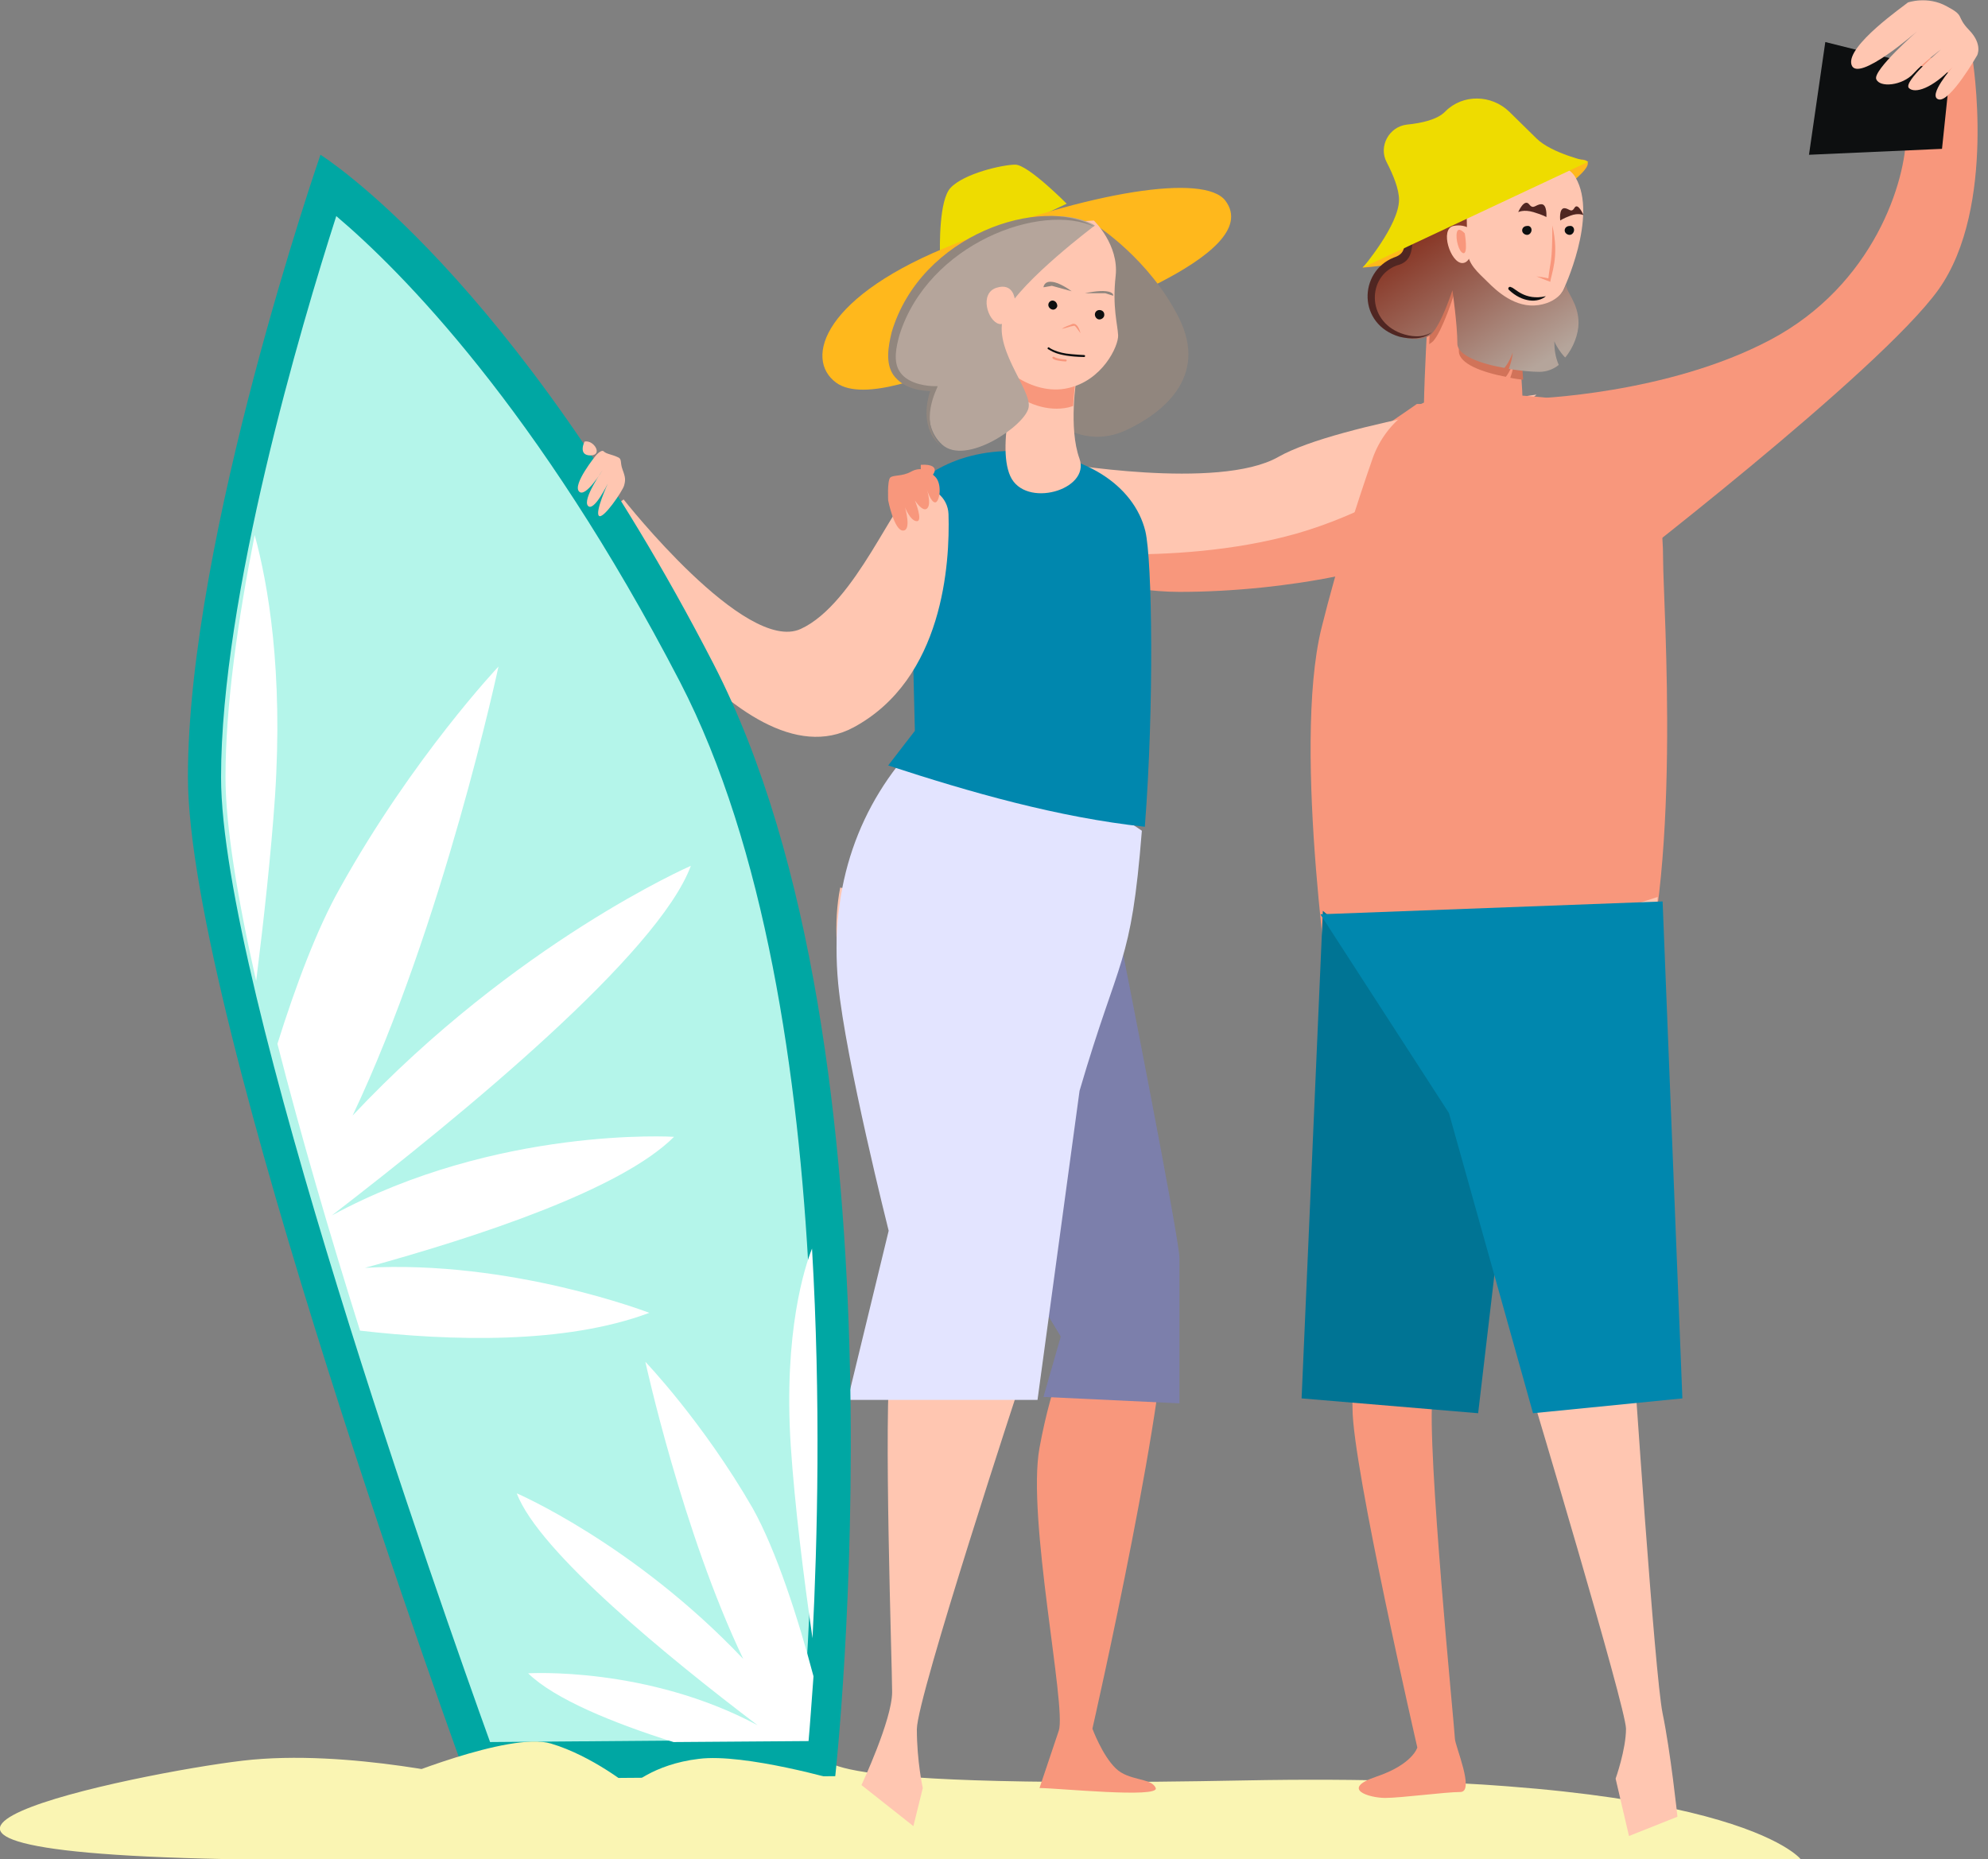 <svg id="Layer_1" xmlns="http://www.w3.org/2000/svg" viewBox="0 0 402 376"><rect x="0" y="0" width="402" height="376" fill="#808080" stroke="none"/><style>.st0,.st1,.st2,.st3,.st4{fill-rule:evenodd;clip-rule:evenodd;fill:#faf5b3}.st1,.st2,.st3,.st4{fill:#ffb81c}.st2,.st3,.st4{fill:#f8977c}.st3,.st4{fill:#ffc6b1}.st4{fill:#0d0f10}.st10,.st11,.st5,.st6,.st7,.st8,.st9{fill-rule:evenodd;clip-rule:evenodd;fill:#7c7fab}.st10,.st11,.st6,.st7,.st8,.st9{fill:#007494}.st10,.st11,.st7,.st8,.st9{fill:#d17359}.st10,.st11,.st8,.st9{fill:url(#SVGID_1_)}.st10,.st11,.st9{fill:#502622}.st10,.st11{fill:#e3e4ff}.st11{fill:#0087ae}.st12,.st13,.st14,.st15,.st16,.st17{fill-rule:evenodd;clip-rule:evenodd;fill:#eedc00}.st13,.st14,.st15,.st16,.st17{fill:#91867e}.st14,.st15,.st16,.st17{fill:#b5a59b}.st15,.st16,.st17{fill:#00a7a3}.st16,.st17{fill:#b4f5ea}.st17{fill:#fff}</style><path class="st0" d="M45.3 21.8h318.8S350.2 4 251.5 5.9 171.3.6 163.6.6 134 5.9 134 5.9 121.3-1.9 109.9.6 97.1 5.9 97.1 5.9s-26.7-6.5-48-4-96.8 18-3.8 19.9" transform="translate(0 354.162)"/><path class="st1" d="M296.3 51.3s-18.2 2.8-20.8 2.8c0 0 14.2-13.5 35.1-19.9s4.1 5 4.1 5l-18.4 12.1z"/><path class="st2" d="M295.5 81.7h-9s-28.7 20.4-40.6 22.5c-12 2.1-59.5-6.8-59.5-6.8l-5.8 7s36 15.3 57.9 15.3 45.9-5 51-10.3c5.1-5.3 6-27.7 6-27.7"/><path class="st3" d="M213.5 93.5s32.9 5.8 45-1.1 52.2-12.6 52.2-12.6-23 20.8-48.5 28.1c-25.5 7.2-54.1 3-54.1 3l5.4-17.4z"/><path class="st2" d="M218.4 190.8s15.3 56.6 17.1 71.7-14.6 87.1-14.6 87.1 2 5.4 4.7 8c2.6 2.6 7.3 1.9 8.1 4s-19.9 0-23.5 0c0 0 2.3-6.8 3.9-11.6s-6.5-43-3.9-57.2 6.5-21.5 6.5-21.5L190 225.8l28.4-35z"/><path class="st3" d="M223.3 201.4c-18.1-6.4-35-18.9-53.4-21.9-.7 3.6-.9 7.3-.7 11 1.2 25.3 18.9 59.6 18.9 59.6s-6.5 12.4-8 24.1.3 62.4.3 68-6.2 18.8-6.2 18.8l10.5 8.3 1.9-7.7s-1.2-5.4-1.2-11.9 21.2-70.9 21.2-70.9 8.5-62.8 16.7-77.4"/><path class="st2" d="M295.2 79.8c-8 .2-14.9 5.3-17.6 12.8-3 8.6-7.1 21.2-10.4 34.5-6 24.5 2.3 78.7 2.3 78.7s4 67.6 4 79.1c0 11.6 13.1 68.5 13.1 68.5s-.9 3.4-8.3 5.9-1.4 4.3 1.8 4.3 12.2-1.2 15.2-1.2-1.1-9.4-1.1-10.8-5.8-59.5-4.5-69.4c1.4-10 11.1-69.2 11.1-69.2s26 .3 29.5-8.6c10.1-25.5 6-82.4 6-91.2 0-11.8-3-29.9-20.5-32.4-7.4-1-14.7-1.2-20.6-1"/><path class="st3" d="M336.2 346.5c-1.6-7.7-5.9-72.2-5.9-72.2l4.9-92.9-45.4 14.5v1.2l19.7 84s19.3 64.3 19.3 68.5-2.1 10.1-2.1 10.1l2.7 11.6 9.8-3.9c0-.1-1.4-13.2-3-20.9"/><path class="st2" d="M.2 69.2s27.2-.8 48.1-11.9 27.4-32.1 27.4-41.6C75.7 6.1 73.2.3 73.2.3h15.9s5 30.1-6.8 46.8C70.4 63.8 15 106.3 15 106.3L.2 69.2z" transform="translate(309.739 11.394)"/><path class="st4" d="M369.1 8.5l-3.3 22.8 26.9-1.2 1.6-15.3-25.2-6.3z"/><path class="st3" d="M385.8.5c-.5.5-12.6 8.8-11.4 12.6s13.3-6.8 13.3-6.8-9 7.9-8.3 9.7 5.3 1.3 7.5-1.1 5.6-4.9 5.6-4.9-7.7 6.5-6.5 7.8c1.2 1.2 4.7.1 8.8-4.2 0 0-5.1 5.8-2.8 6.5 2.3.7 7.8-8.9 7.8-8.9s1.2-2.2-1.6-5.1c-2.8-2.9-.7-2.8-4.5-4.8-3.9-2.2-7.9-.8-7.9-.8"/><path class="st5" d="M187.2 225.1l27.3 45.2-3.5 12.2 27.5 1.3v-29.4c0-3.9-12-64.6-12-64.6l-24.8 3.1-14.5 32.2z"/><path class="st6" d="M306.9 217.7l-8 68.1-35.7-3 4.3-98.6 39.4 33.5z"/><path class="st3" d="M294.5 40.7c0-5.5 5.9-8.6 11.4-8.4 5.5.2 10.8.3 12.7 3.6 4.6 7.9-2.5 22.8-2.5 22.8s-3.7 6.9-11.2 6.9c-5-.1-10.3-14.7-10.4-24.9"/><path class="st2" d="M289.2 56s-1.9 28.1-1.1 33.5c.7 5.4 15.6 4.1 18.5 0s0-21.8 0-21.8L289.2 56z"/><path class="st7" d="M308 76.8c-.3-5.3-1.2-10.4-1.2-10.4l-17-11.4s-.5 7-.8 14.6c.3-.2.6-.4.8-.6 1.9-2.1 4.2-9.4 4.2-9.4s1 7.4 1 11.4c0 2.6 4.8 4.3 9.5 5.2.8-1 1.3-2.3 1.7-3.3-.1 1.2-.4 2.4-.8 3.5.9.2 1.8.3 2.6.4"/><linearGradient id="SVGID_1_" gradientUnits="userSpaceOnUse" x1="129.01" y1="9.003" x2="129.574" y2="9.845" gradientTransform="matrix(41.806 0 0 39.879 -5108.895 -316.878)"><stop offset="0" stop-color="#502622"/><stop offset=".128" stop-color="#863221"/><stop offset="1" stop-color="#b5a59b"/></linearGradient><path class="st8" d="M314.3 69c.4 1 1.3 2.4 2.2 3.3 1.7-2 2.7-4.8 2.7-7 0-4-2.5-6.2-2.5-7.7 0 0-.9 3.4-5.6 4.1-4.7.7-8.5-2.9-10.3-4.7s-4.1-3.6-4.1-6.5c0-3-.3-14.6-.3-14.6s-.5-2-5.6.6-4.5 4.6-5.4 8.5c-.8 3.9.3 6.8-2.9 7.9-3.2 1-6.7 5.8-4.2 10.9s9.3 5.7 11.2 3.7c2-2 4.2-8.8 4.2-8.8s1 6.9 1 10.8c0 2.4 4.8 4.1 9.5 4.9.8-.9 1.3-2.1 1.7-3.1-.1 1.1-.4 2.2-.8 3.3 2.4.4 4.7.6 6.2.6 1.4 0 2.8-.5 3.9-1.4-.7-1.6-.9-3.2-.9-4.8"/><path class="st9" d="M290.2 36.4c-4.8 2.1-4.8 4.5-5.5 7.9-1.1 5 .2 6.8-2.9 7.8-7.1 2.9-7.3 13.5 1.2 16 2.1.5 4.8.6 6.5-.9-1.9 1.2-4.3.9-6.2.2-7-2.6-6.8-11.5-.9-13.7 4.1-1 2.8-4.7 3.7-9 .6-3.2 0-5 4.5-7.5 1.6-.9 4.8-2.6 5.9-1.1-.9-1.9-4.5-.5-6.3.3"/><path class="st3" d="M298.3 47.1s-1.6-2-4.4-1.4-.6 7.5 1.8 7.5 2.6-6.1 2.6-6.1"/><path class="st2" d="M313.9 45.6c0 7.8-.4 7-.8 10.7-.8-.2-1.6-.3-2.4-.4 2.7 1.1 2.4.9 2.8 1.1.1-1.4 1.9-5.1.4-11.4"/><path class="st9" d="M307 42.9s1.1-.6 3.1 0 2.6 1 2.6 1 .2-2.6-1-2.6-1.6 1.2-2.5 0c-1-1.2-2.2 1.6-2.2 1.6m13.2.6s-1-.5-2.6.1-2.1 1-2.1 1-.3-2.4.8-2.5c1 0 1.4 1.1 2.1-.1.7-1.1 1.8 1.5 1.8 1.5"/><path class="st4" d="M309.7 46.5c0 .5-.4 1-.9 1s-1-.4-1-.9.4-.9 1-.9c.5-.1.9.3.9.8m8.6 0c0 .5-.4 1-.9 1s-1-.4-1-.9.4-.9 1-.9c.5-.1.9.3.9.8"/><path class="st2" d="M296.2 47.2s-1.3-1.5-1.6-.2c-.3 1.3.4 4 1.3 4.2 1 .2.3-4 .3-4"/><path class="st4" d="M312.6 59.9c-1.6 1.4-4.8 1.3-7.5-1.3-.3-.3.1-.8.5-.5.7.1 2.7 2.8 7 1.8"/><path class="st10" d="M230.9 168c-13.1-9.1-29.2-12.6-45.3-17.9-11.8 12.4-18 28.9-16.1 48.9 1.5 15.4 10.2 49.9 10.2 49.9l-8.3 34.2h38.4l8.5-62.5c8.1-27.7 10.4-25 12.6-52.6"/><path class="st11" d="M231.6 107.4c-2.3-9.3-12.6-16.2-27-16.2s-20.8 8.3-20.8 8.3l1.2 48.3-5.4 7c16.5 5.4 34.3 10.5 51.9 12.4 1.9-24.3 1.5-54.1.1-59.8m35.4 77.5l69.2-2.6 4 100.5-30.2 3-17-60.7-26-40.2z"/><path class="st12" d="M284.5 25.2c-3.6.4-5.8 4.4-4.1 7.6 1.4 2.7 2.5 5.5 2.5 7.6 0 5.1-7.3 13.7-7.3 13.7l45.6-21.4s-7.5-1.7-10.5-4.7c-1.8-1.8-3.7-3.6-5.5-5.4-3.6-3.5-9.4-3.6-12.9-.1l-.1.1c-1.6 1.6-4.7 2.3-7.7 2.6m-94.4 28v-.8c-.1-2.8-.2-11.9 2.1-14.4 2.7-2.9 10.5-4.7 13.1-4.7s10.4 7.9 10.4 7.9l-25.6 12z"/><path class="st1" d="M194.3 73.1s-.4.2-1.1.5c-4.1 1.9-18.5 7.9-24.1 3.8-6.6-4.8-2.7-17.7 24.3-28.2s50.2-14.2 54.4-8.6-3.7 11.6-13.4 16.6c-9.8 4.9-40.1 15.9-40.1 15.9"/><path class="st13" d="M214.7 86.2s5.7 4.2 13 .8c7.3-3.4 16.7-10.7 10.7-22.7s-16.8-18.8-16.8-18.8l-6.9 40.7z"/><path class="st3" d="M217.7 76.4s-1.7 10.1.6 16.4c2.2 6.3-11 10.1-14 3.5s1.9-22.2 1.9-22.2l11.5 2.3z"/><path class="st2" d="M205.6 74.1l12 2.2s-.4 2.5-.6 5.8c-.3.1-.6.2-1 .3-4.1.9-8.6-.7-11.8-3.5.8-2.9 1.4-4.8 1.4-4.8"/><path class="st3" d="M221.2 44.6s5.1 4.9 4.4 11.2.4 9.8.5 12c.1 2.2-3.2 9.2-10.2 10.7-7 1.6-15.3-4.3-15.4-9.8-.2-5.5.5-15.1 4.8-19.5 4.3-4.3 15.9-4.6 15.9-4.6"/><path class="st14" d="M221.4 45.6s-14.8 11.1-18.1 17.6 5.4 15.5 4.7 19.2c-.6 3.6-12.7 11.9-17.5 7.5S189 78.3 189 78.3s-8.9.3-8.5-6.9c.4-7.2 6.2-17.1 14.3-21.8 17.4-10.3 26.6-4 26.6-4"/><path class="st13" d="M180.3 67.2c5.9-19.9 30.4-27.8 41.1-21.3-10.9-5.1-33.7 3.4-39.5 21.8-.7 2.5-1.3 5.4 0 7.4 1.3 2.1 4.3 2.9 6.9 3h.8c0 .4-4 7.2.7 12.1-3.3-2.6-3.5-7.3-2.2-11.1-2.7-.1-5.6-.8-7.4-3.2-1.7-2.4-1.1-5.8-.4-8.7"/><path class="st3" d="M205.2 60.5s-.3-3.4-3.7-2.3c-3.5 1.1-1.8 6.7.5 7.3s3.2-5 3.2-5"/><path class="st4" d="M215.6 71.5c-2.6-.4-3.7-1.4-3.4-1.2-.2-.2-.5.1-.3.3.4.1 1.5 1.5 7.3 1.6.3 0 .3-.4 0-.4.1 0-2.2-.1-3.6-.3"/><path class="st2" d="M215.5 73.1c.1 0 .2-.1.2-.2s-.1-.2-.2-.2c-.5 0-1.9-.2-2.3-.5-.4-.3-1.3.7 2.3.9zm3-5.7c-.2-.8-.7-2.1-1.6-1.9-.8.3-1.6.6-2.2 1 .8-.1 1.6-.5 2.4-.6.3-.2.7.6 1.4 1.5"/><path class="st4" d="M221.4 63.6c0 .5.4 1 .9 1s1-.4 1-.9v-.1c0-.5-.4-.9-1-.9-.5 0-.9.4-.9.9m-7.6-1.7c-.1.5-.6.8-1 .7-.5-.1-.9-.6-.8-1.1.1-.5.6-.8 1-.7.5.1.8.6.8 1.1"/><path class="st13" d="M223.7 58.9c1.6.2 1.4.9 1.4.9s-.7-.2-1.6-.5h-4.1c.5-.1 2.8-.6 4.3-.4m-11-1.9c-1.6-.2-1.7 1.1-1.7 1.1s.7-.1 1.7-.3l4 1.1c-.4-.3-2.5-1.8-4-1.9"/><path class="st3" d="M185.3 98.9c3.3-.9 6.4 1.7 6.5 5.1.3 9.8-1 33.3-19.2 43.1-23.2 12.5-54-40.4-54-40.4l7.5-5.7s24.6 31.3 35.8 26.2c11.2-5.1 19.2-27 23.1-28.2l.3-.1"/><path class="st2" d="M179.6 101.2s1.2 6.1 3 6.1.4-4.7.4-4.7 1.1 2.8 2.4 2.8c1.3 0-.4-4.2-.4-4.2s1.6 2.5 2.5 1.6-.1-3.9-.1-3.9.8 2.7 1.7 2.7 1.5-3.7 0-5.2-3.1-2-4.9-1c-1.8 1-3.6.6-4.2 1.2-.6.7-.4 4.6-.4 4.6"/><path class="st2" d="M186.2 94s-.2 2.8 1.1 2.8 3.6-3.1-1.1-2.8"/><path class="st15" d="M64.8 31.3S38 108.6 38 157.1s56.4 202.7 56.4 202.7l74.5-.6s16.1-145.9-24.6-224.9c-40.7-78.9-79.5-103-79.5-103"/><path class="st16" d="M99.1 352.3C89.5 325.7 44.7 199 44.7 157.2c0-36.7 16.2-91.4 23.3-113.5 13 11 40.8 38.9 69.5 94.2 34.5 66.7 27 184.9 24.5 213.9l-62.9.5z"/><path class="st17" d="M131.3 265.5s-27.9-10.8-57.5-9.1c22.9-6.3 51.8-15.8 62.5-26.5 0 0-35.8-2.2-69.2 15.9 26.5-20.4 66-52.9 72.6-70.7 0 0-35.4 15.4-68.4 50.5 18.4-38.8 29.5-90.8 29.5-90.8s-17.3 18.3-32 44.7c-4.7 8.3-9 19.8-12.7 31.6 4.7 18.4 10.6 38.6 16.7 58 18.3 2.1 41.4 2.8 58.5-3.6M51.5 108.2c-3.4 17.1-5.9 34.5-5.9 49 0 9.8 2.4 24.4 6.2 41.2 1.6-12.8 3-25.7 3.8-37.2 1.7-25.5-1.4-43.1-4.1-53m79 167.2s7.5 34.4 19.8 60.1c-22.1-23.3-45.8-33.5-45.8-33.5 4.4 11.8 30.9 33.4 48.7 46.9-22.4-12-46.4-10.5-46.4-10.5 5.3 5.2 17.3 10.1 29.4 13.9l27.3-.2c.3-3.3.6-7.7 1-13.1-3.1-11.7-7.5-25.4-12.3-34-10.1-17.5-21.7-29.6-21.7-29.6m29.4 17c.8 12 2.6 26.5 4.4 38.9 1-19.6 1.7-48.2-.1-78.8-1.4 3.5-5.8 16.8-4.3 39.9"/><path class="st3" d="M120.5 92.1s-4.8 5.9-3.4 7.3c1.3 1.4 4.8-4.4 4.8-4.4s-4.2 6-3 7.3 4-4.5 4-4.5-2.6 5.7-1.8 6.5c.8.9 4.8-5 5.1-6.1.3-1.1.3-1.6-.3-3.2s0-2.2-1.1-2.6c-1.1-.5-2.2-.6-2.7-1.1-.5-.5-1.6.8-1.6.8"/><path class="st3" d="M118.2 89.3s-1.4 2.8 1.2 2.8c2.6 0 .7-3.2-1.2-2.8"/><path class="st0" d="M78.9 360.2s24.1-10.1 32.5-7.6 16 8.7 16 8.7 4.6-4.5 13.9-5.6c9.3-1.2 28.8 4.5 28.8 4.5s-31.1 4.4-49.9 6c-18.8 1.7-41.3-6-41.3-6"/></svg>